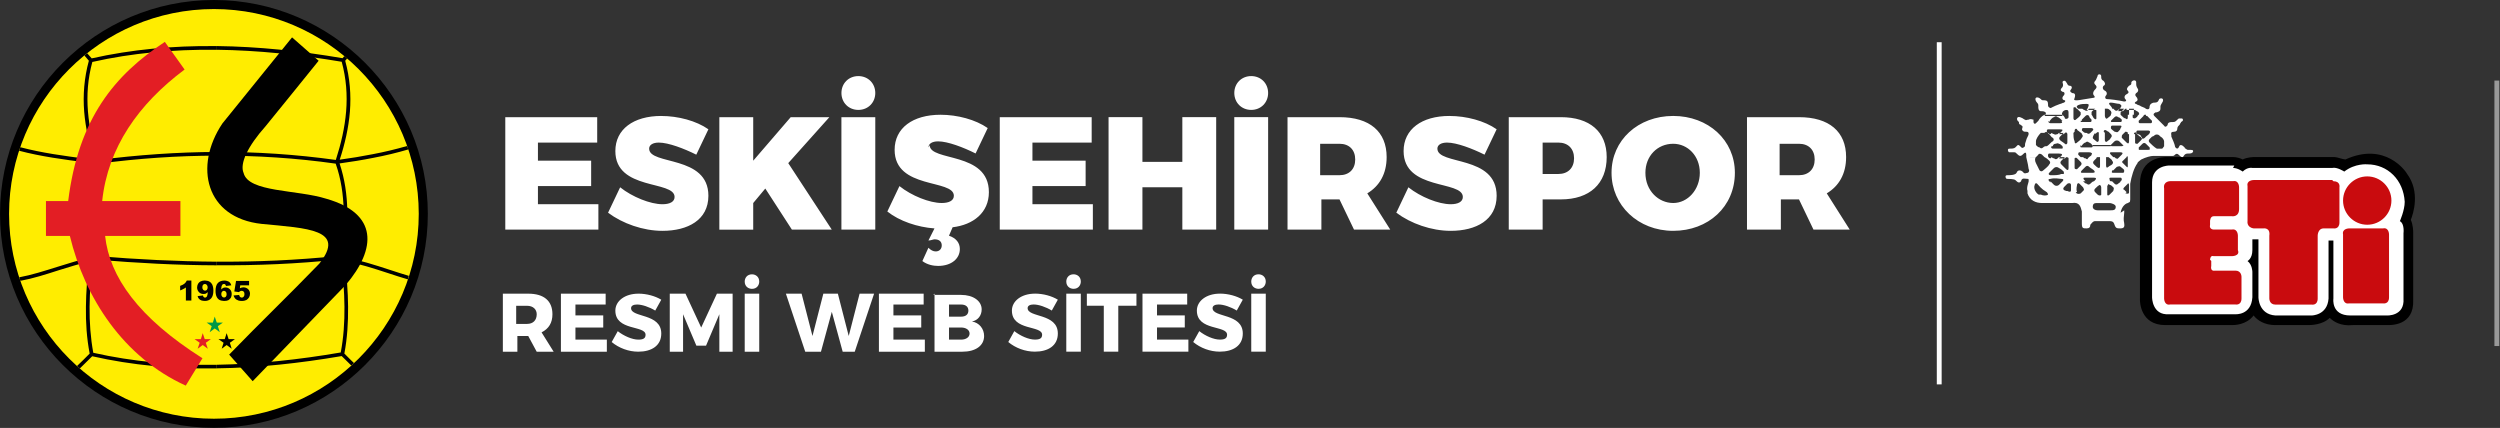 <svg version="1.2" xmlns="http://www.w3.org/2000/svg" viewBox="0 0 964 165" width="964" height="165">
	<rect x="0" y="0" width="964" height="165" fill="#333333" stroke="none"/>
	<style>
		.s0 { fill: #ffffff } 
		.s1 { fill: #ffed00 } 
		.s2 { fill: #000000 } 
		.s3 { fill: #c90b0e } 
		.s4 { fill: #e31e24 } 
		.s5 { fill: #009846 } 
		.s6 { opacity: .5;fill: #ffffff } 
	</style>
	<g id="Layer_x0020_1">
		<g id="_1725178816368">
			<path class="s0" d="m230.28 54.98v-9.8h-35.44v43.36h35.9v-9.79h-23.31v-6.99h20.52v-9.8h-20.52v-6.98h22.38zm24.71-10.27c-10.73 0-17.71 5.14-17.71 13.53 0 15.39 22.84 11.19 22.84 17.71 0 1.87-1.87 2.8-4.67 2.8-4.66 0-11.65-2.8-16.32-6.53l-4.66 9.8c5.59 4.19 13.52 6.99 20.97 6.99 9.8 0 17.72-4.19 17.72-13.52 0-15.86-22.85-11.66-22.85-18.18 0-1.41 1.41-2.33 3.73-2.33 3.73 0 9.8 2.33 14.45 4.66l4.67-9.79c-4.67-3.27-11.66-5.13-18.18-5.13zm50.35 43.83h15.39l-16.78-25.64 15.85-17.71h-14.91l-14.45 16.78v-16.78h-13.06v43.36h13.06v-10.26l4.66-5.59 10.26 15.85zm25.64-59.2c-3.72 0-6.52 2.79-6.52 6.52 0 3.72 2.8 6.52 6.52 6.52 3.73 0 6.53-2.8 6.53-6.52 0-3.73-2.8-6.52-6.53-6.52zm6.53 59.2v-43.36h-13.06v43.36zm20.51-31.7c0-1.4 1.4-2.33 3.72-2.33 3.73 0 9.8 2.33 14.45 4.67l4.67-9.8c-4.67-3.26-11.66-5.13-18.18-5.13-10.72 0-17.71 5.13-17.71 13.52 0 15.39 22.84 11.19 22.84 17.72 0 1.86-1.87 2.79-4.66 2.79-4.67 0-11.66-2.79-16.32-6.52l-4.67 9.8c4.67 3.72 11.65 6.05 18.18 6.52l-2.34 4.66c0.93 0 1.87-0.46 2.34-0.46 1.87 0 2.8 0.93 2.8 2.33 0 1.41-0.93 2.34-2.34 2.34q-1.4 0-2.8-1.41l-2.33 5.13c1.87 1.41 4.19 1.87 6.06 1.87 5.13 0 8.39-2.8 8.39-6.52 0-2.34-1.4-4.19-4.19-5.13l1.41-3.26c7.92-0.93 13.98-5.6 13.98-13.53 0-15.85-22.84-11.65-22.84-18.17l-0.46 0.92zm62.93-1.86v-9.8h-35.44v43.36h35.9v-9.79h-23.3v-6.99h20.51v-9.8h-20.51v-6.98h22.38zm48.01 33.56v-43.36h-13.05v17.25h-15.39v-17.25h-13.06v43.36h13.06v-16.32h15.39v16.32zm13.51-59.2c-3.73 0-6.52 2.79-6.52 6.52 0 3.72 2.8 6.52 6.52 6.52 3.73 0 6.52-2.8 6.52-6.52 0-3.73-2.79-6.52-6.52-6.52zm6.52 59.2v-43.36h-13.05v43.36zm32.64 0h14.45l-8.85-13.98c4.66-2.8 7.46-7.47 7.46-13.99 0-9.8-6.52-15.39-18.18-15.39h-20.04v43.36h13.06v-11.65h6.98l5.6 11.65h-0.47zm-12.58-21.45v-11.65h7.46c3.73 0 6.06 2.33 6.06 6.06 0 3.73-2.33 6.06-6.06 6.06h-7.46zm49.89-22.38c-10.73 0-17.71 5.14-17.71 13.53 0 15.39 22.84 11.19 22.84 17.71 0 1.87-1.87 2.8-4.67 2.8-4.66 0-11.65-2.8-16.32-6.53l-4.66 9.8c5.59 4.19 13.52 6.99 20.97 6.99 9.8 0 17.72-4.19 17.72-13.52 0-15.86-22.85-11.66-22.85-18.18 0-1.41 1.41-2.33 3.73-2.33 3.72 0 9.79 2.33 14.45 4.66l4.67-9.79c-4.67-3.27-11.66-5.13-18.18-5.13zm22.84 0.47v43.36h13.06v-11.65h6.99c11.19 0 17.71-6.06 17.71-16.32 0-9.8-6.52-15.39-17.71-15.39h-19.58zm13.06 9.8h6.06c3.72 0 6.06 2.33 6.06 6.05 0 3.73-2.34 6.06-6.06 6.06h-6.06v-11.65zm50.35-10.27c-13.52 0-23.78 9.33-23.78 21.92 0 12.58 10.26 22.38 23.78 22.38 13.52 0 23.78-9.32 23.78-22.38 0-12.58-10.26-21.92-23.78-21.92zm0 10.73c5.6 0 10.26 4.67 10.26 11.19 0 6.52-4.66 11.65-10.26 11.65-5.59 0-10.72-4.66-10.72-11.65 0-6.52 4.66-11.19 10.72-11.19zm53.61 33.1h14.46l-8.86-13.98c4.67-2.8 7.46-7.47 7.46-13.99 0-9.8-6.52-15.39-18.17-15.39h-20.05v43.36h13.06v-11.65h6.99l5.59 11.65h-0.46zm-12.58-21.45v-11.65h7.47c3.72 0 6.05 2.33 6.05 6.06 0 3.73-2.33 6.06-6.05 6.06h-7.47z"/>
			<path class="s0" d="m206.97 135.62h6.52l-4.66-7.46q4.2-2.1 4.19-6.99c0-5.13-3.26-7.93-9.32-7.93h-9.8v22.38h5.6v-6.06h4.19l3.26 6.06zm-7.93-10.72v-6.99h4.19c2.34 0 3.73 1.4 3.73 3.26 0 2.33-1.4 3.73-3.73 3.73zm34.5-6.99v-4.67h-17.25v22.38h17.71v-4.66h-12.11v-4.67h10.72v-4.66h-10.72v-4.2h11.65v0.47zm12.59-4.67c-5.13 0-8.85 2.8-8.85 6.53 0 7.93 11.65 5.59 11.65 9.32 0 1.4-0.93 1.87-2.8 1.87-2.33 0-5.59-1.41-7.92-3.26l-2.34 4.19c2.8 2.33 6.53 3.72 10.26 3.72 5.13 0 8.86-2.33 8.86-6.99 0-7.92-11.65-6.05-11.65-9.79 0-0.93 0.92-1.41 2.33-1.41 1.87 0 4.66 0.93 6.99 2.34l2.33-4.19c-2.33-1.41-5.6-2.34-8.86-2.34zm36.37 22.38v-22.38h-6.06l-6.06 13.06-6.06-13.06h-6.06v22.38h5.13v-14.45l5.13 12.12h3.73l5.13-12.12v14.45h5.13zm7.46-29.84c-1.87 0-2.8 1.41-2.8 2.8 0 1.87 1.41 2.8 2.8 2.8 1.87 0 2.8-1.41 2.8-2.8 0-1.87-1.41-2.8-2.8-2.8zm2.8 29.84v-22.38h-5.6v22.38zm36.83 0l7.46-22.38h-5.59l-4.19 16.32-4.19-16.32h-5.6l-4.19 16.32-4.19-16.32h-6.06l7.46 22.38h6.06l4.19-15.39 4.19 15.39h5.6-0.93zm26.57-17.71v-4.67h-17.25v22.38h17.71v-4.66h-12.12v-4.67h10.73v-4.66h-10.73v-4.2h11.66v0.47zm4.19-4.67v22.38h10.72c5.13 0 8.4-2.33 8.4-6.06 0-2.79-1.87-5.13-4.67-5.59 2.33-0.47 3.73-2.33 3.73-4.67 0-3.26-3.27-5.59-7.93-5.59h-10.73l0.47-0.47zm5.59 4.19h4.67c1.87 0 2.8 0.93 2.8 2.34 0 1.4-0.93 2.33-2.8 2.33h-4.67zm0 8.86h4.67c1.87 0 3.26 0.93 3.26 2.33 0 1.41-1.4 2.34-3.26 2.34h-4.67v-5.13zm33.11-13.06c-5.13 0-8.86 2.8-8.86 6.53 0 7.92 11.65 5.59 11.65 9.32 0 1.4-0.93 1.87-2.79 1.87-2.34 0-5.6-1.41-7.93-3.27l-2.33 4.2c2.79 2.33 6.52 3.72 10.26 3.72 5.13 0 8.85-2.33 8.85-6.99 0-7.92-11.65-6.06-11.65-9.79 0-0.93 0.93-1.41 2.33-1.41 1.87 0 4.67 0.93 6.99 2.34l2.33-4.19c-2.33-1.41-5.59-2.34-8.85-2.34zm14.91-7.46c-1.87 0-2.8 1.4-2.8 2.8 0 1.87 1.41 2.8 2.8 2.8 1.87 0 2.8-1.41 2.8-2.8 0-1.87-1.4-2.8-2.8-2.8zm2.8 29.84v-22.38h-5.6v22.38zm21.45-17.71v-4.67h-19.12v4.67h6.53v17.71h5.59v-17.71h6.52 0.47zm19.57 0v-4.67h-17.24v22.38h17.7v-4.66h-12.1v-4.67h10.71v-4.66h-10.71v-4.2h11.64v0.47zm12.58-4.67c-5.13 0-8.85 2.8-8.85 6.53 0 7.92 11.65 5.59 11.65 9.32 0 1.4-0.93 1.87-2.8 1.87-2.33 0-5.59-1.41-7.92-3.27l-2.34 4.2c2.8 2.33 6.53 3.72 10.26 3.72 5.13 0 8.86-2.33 8.86-6.99 0-7.92-11.65-6.06-11.65-9.79 0-0.93 0.92-1.41 2.33-1.41 1.87 0 4.66 0.93 6.99 2.34l2.33-4.19c-2.33-1.41-5.6-2.34-8.86-2.34zm14.92-7.46c-1.87 0-2.8 1.4-2.8 2.8 0 1.87 1.41 2.8 2.8 2.8 1.87 0 2.8-1.41 2.8-2.8 0-1.87-1.41-2.8-2.8-2.8zm2.8 29.84v-22.38h-5.6v22.38z"/>
			<g id="_1886272675296">
				<path fill-rule="evenodd" class="s1" d="m835.42 61.96c0 0-8.86-0.46-8.86 8.86v45.22c0 0-0.46 8.39 8.4 8.39h25.64c0 0 5.59 0.47 8.39-4.66 0 0 1.87 4.66 8.39 4.66h12.58c0 0 6.53 0.47 8.39-3.72 0 0 1.41 4.66 8.86 3.72h13.06c0 0 8.85 0.47 8.85-8.39v-26.1c0 0 0-3.27-0.92-4.67 0 0 4.19-9.32-0.93-17.25 0 0-7.47-12.12-22.85-4.66 0 0-2.79-1.41-4.19-1.41h-30.77c0 0-2.33 0-4.66 1.41 0 0-1.87-1.41-3.73-1.41h-25.64z"/>
				<path class="s2" d="m825.16 70.82c0-10.26 9.32-10.26 10.26-10.26h25.64c1.4 0 2.8 0.46 3.73 0.93 1.86-0.93 4.19-0.93 4.66-0.93h30.77c0.93 0 3.26 0.93 4.19 0.93 15.39-6.99 23.31 4.66 23.79 5.59 5.13 6.99 2.33 15.39 1.4 17.72 0.93 1.86 0.93 4.66 0.93 4.66v26.11c0.46 10.26-8.86 9.79-10.26 9.79h-13.06c-4.67 0.47-7.46-1.4-8.86-2.79-2.79 2.79-7.46 2.79-8.39 2.79h-12.58c-4.19 0-6.99-1.87-8.39-3.72-2.8 3.72-7.47 3.72-8.39 3.72h-25.64c-9.8 0-9.8-9.32-9.8-9.79v-45.23 0.47z"/>
				<path fill-rule="evenodd" class="s0" d="m819.1 81.08c0 0.46 0 0.46 0 0.93-0.46 3.73 0 3.26 0 4.19 0 0.46 0.46 1.87-1.4 1.87-1.41 0-1.87 0-2.34-1.41-0.46-1.4-0.93-1.4-2.79-1.4-1.87 0-3.73 0-4.67 0-0.93 0-1.4 0.93-1.87 1.4q0.01 1.4-1.4 1.41c-1.41 0-1.87 0-1.87-1.87 0-2.33 0-2.33 0-4.19v-0.47c-0.46-1.86-0.93-3.72-3.73-3.26-3.26 0-8.85 0-11.65 0-2.33 0-4.67-0.93-5.59-3.72h2.79-2.79c0 0 0-0.47 0-0.93-0.47-1.41 0.46-3.26 0.46-3.73 0-0.93 0-0.93-0.46-0.93-0.93 0-1.87-0.46-2.34 0.47 0 0.46-0.46 0.93-0.93 0.93-0.46 0-0.93-0.47-1.4-0.93-0.47-0.47-2.8-0.47-3.26-0.47-0.47 0-0.93-1.4 0-1.4 0.93 0 3.26 0 3.72-0.93 0.47-1.4 1.87-0.93 2.34-0.46 0.46 0.46 0.46 0.92 1.87 0.46 0.46 0 0.92-0.93 0.46-1.4 0-0.47-0.46-2.8-0.93-4.67 0-0.46 0-0.93 0-0.93 0-0.93-0.46-0.93-0.93-0.46-0.46 0.46-0.93 0.93-1.4 0.93-0.47 0-0.93-0.47-1.41-0.93-0.46-0.47-0.46-0.47-1.4-0.47-0.93 0-0.46 0-1.4 0-0.47 0-0.93-1.4 0-1.4 0.92 0 1.86 0 2.33-0.47 0.46-0.46 0.46-0.46 0.46-0.46l0.47-0.46c0.46 0 0.46 0 0.93 0.46l0.46 0.46c0.47 0.47 0.93 0 1.4-0.46v-0.46c0-0.47 0-0.47 0.47-1.87 0-0.47 0.93-1.87 0.93-2.34 0-0.46 0-0.93-0.93-0.93-0.93 0-0.93 0-1.4-0.46-0.47-0.46 0-0.93 0-1.4 0-0.47-0.47-0.47-0.93-0.93-0.47 0-0.47-0.47-0.47-0.93l-0.46-0.47c-0.47-0.46-0.47-1.86 0.93-1.4 1.4 0.46 1.4 0.93 1.87 0.93 0.46 0.46 0.46 0 1.4 0 0.93-0.47 1.4 0 1.87 0v0.46h-1.41 1.41v0.47c0 0.46 0.46 0.93 0.93 0.46 0 0 0.46-0.46 0.93-0.93 0.46-0.93 1.4-1.86 2.33-2.33h6.99c0.46 0.47 0.93 0.93 0.93 1.4 0.46 0.47 1.4 0 1.4-0.46v-0.46q0-0.7 0-1.41c0-0.93-0.47-0.93-0.93-0.93-0.46 0-1.4 0.47-1.4 0.93 0 0 0.46 0 0 0-0.47 0.47 0 0.93 0 1.41h-6.99c0.93-0.93 0.46-1.41 0.46-1.41 0 0-0.46-0.46-1.4-0.46 0 0 0 0-0.47 0h5.13-5.13c-0.46 0-0.92-0.47-0.92-1.41 0-0.46 0-0.46 0-0.93 0-0.46-0.47-0.92-0.47-0.92-0.46-0.47-0.93-1.41-0.46-1.87 0.46-0.47 1.4 0 1.86 0.46 0.47 0.47 0.47 0.47 1.41 0.47q1.4-0.01 1.4 1.4c0 0.93 0 0.93 0.47 1.4 0.46 0 0.46 0.47 0.93 0 0.92-0.46 1.86-0.92 3.26-1.4 0.46 0 0.93-0.46 1.4-0.46 0.93-0.47 0.47-0.93 0.47-0.93-0.93 0-1.41-0.93-0.47-1.87 0.47-0.47 0.47-1.41-0.46-1.41-0.93-0.46-0.93-0.92 0-1.86 0.46-0.93 0-1.41 0-1.87 0-0.47 0.93-0.93 1.4 0 0.47 0.46 0.47 1.4 1.41 1.4 0.92 0 0.92 0.93 0.46 1.41-0.46 0.46-0.46 0.92 0.46 1.4 0.93 0 1.41 0.46 0.93 1.87-0.46 0.93 0 0.93 0.93 0.93 0.93 0 2.8-0.47 6.06-0.93 0.93 0 0.93-0.47 0.47-0.93-0.47-0.47-0.47-1.41 0.46-2.33 0.93-0.93 0.46-1.41 0-1.87q-0.69-0.7 0-1.41c0.46-0.46 0.46-0.93 0.93-1.86 0-0.93 1.4-0.93 1.4 0 0 0.92 0 1.4 0.93 1.86 0.47 0.47 0.93 1.41 0 1.87-0.46 0.47-0.46 1.41 0.47 1.87 0.92 0.46 0.92 1.4 0.46 1.87-0.46 0.46-0.46 1.4 0.46 1.4 0.93 0 4.67 0.47 6.53 0.93 0.93 0 0.93-0.46 0.46-0.93-0.46-0.46-0.46-1.4 0.47-1.87 0.93-0.46 0.93-0.92 0.46-1.4-0.46-0.46-0.46-0.93 0.47-1.87 0.93-0.46 0.93-0.46 0.93-1.4 0.46-0.93 1.86-0.93 1.86 0 0 1.4 0 1.4 0.47 2.33 0.46 0.47 0.46 1.4-0.47 1.87q-0.69 0.69 0 1.4c0.47 0.47 0.93 1.41 0 1.87-0.93 0.47-0.46 0.93 0 0.93 0.47 0.47 1.41 0.47 1.87 0.93 0.93 0.46 1.41 0.46 1.87 0.93 0.93 0.46 1.4 0 1.4-0.47h2.34-2.34c0-0.46 0-1.4 1.41-1.86 1.87 0 1.87-0.47 2.33-1.41 0.47-0.46 1.87-0.46 1.4 0.93-0.46 0.93-0.92 1.4-0.92 1.87 0 0 0 0 0 0.46 0 0.93 0 1.41-1.41 1.87 0 0 0 0-0.46 0-0.93 0.47-0.93 0.93-0.47 1.41 0 0 0.47 0.46 0.93 0.92 0.93 0.93 1.87 1.87 2.34 2.34h-4.67 4.67l0.46 0.46c0.46 0.93 1.4 0 1.4-0.46 0-0.47 0.47-0.93 1.41-0.93 1.4 0 1.4 0 2.33-0.93 0.46-0.46 0.46-0.46 0.93-0.46 0.46 0 0.46 0 0.93 0 0.46 0.46 0.46 0.92-0.47 1.4 0 0.46-0.46 0.46-0.46 0.93h-1.87 1.87c-0.47 0.46-0.93 0.93-0.93 1.4q0.01 1.4-1.4 1.41c-1.41 0-0.93 0.92-0.93 1.4v0.46h-1.87 1.87c0.46 0.93 1.4 3.27 1.4 3.73 0 0.47 0.93 1.4 1.41 0.47 0.46-0.93 0.46-0.93 0.92-0.93 0.47 0 0.93 0.46 1.41 0.93 0 0 0 0.46 0.46 0.46h-9.32c0.47 0 0.47-0.46 0.93-0.93 0-0.93 0-1.4 0-1.87 0-0.46-0.46-1.4-1.4-1.87l-0.47-0.46c-0.46-0.47-1.4-0.47-1.87 0 0 0-0.46 0.46-0.93 0.46h-2.33c0.47-0.46 1.41-0.93 1.41-1.4 0.46-0.46 0-0.93-0.47-0.93-0.46 0-3.72 0-4.19 0-0.46 0-0.46 0.47-0.46 0.93 0 0.46 0.93 0.93 1.4 1.4 0 0 0.46 0 0.46 0.47q0.7 0.69 1.41 0c0 0 0 0 0.46-0.47h2.34c-0.47 0.47-0.47 0.47-0.93 0.93q-0.7 0.7 0 1.41c0.46 0.46 1.87 1.86 2.79 2.33 0 0 0 0 0.47 0h-3.26c0 0 0 0 0-0.47q-0.7-0.69-1.41-1.4-0.69-0.69-1.4 0-0.7 0.7-1.4 1.4c0 0 0 0 0 0.47 0 0.46 0 0.46 0.46 0.46 0.93 0 2.8 0 3.26 0 0.47 0 0.93-0.46 0.47-0.46h3.26q0.69 0 1.4 0h9.32c0.47 0.46 0.47 0.46 1.41 0.46 0.93 0 1.4 0 1.4 0.47 0 0.46-0.46 0.93-1.4 0.93-0.93 0-1.41 0-1.87 0.46-0.47 0.47-0.47 0.93-0.93 0.93-0.47 0-0.93-0.46-1.41-0.93q-0.68-0.69-1.4 0c-0.46 0.47-0.46 0.47-1.4 0.47-0.93 0-5.6 0-6.99 0-0.93 0-2.8 0.46-4.67 1.4-0.46 0.46-1.4 0.93-1.4 1.4-1.4 1.87-2.33 5.13-2.8 7.93h-2.33 2.33c0 0.47 0 0.93 0 0.93 0 1.4 0 2.8 0 3.26 0 0.93 0 1.41 0 1.87 0 1.4-0.46 0.93-0.93 1.4-0.46 0-2.33 0.93-2.79 3.73h-16.79 16.79l1.39-0.93zm-19.58-39.16c0 0 0 0 0 0.46 0 0.47 0 1.41 0 1.87h-0.47 0.47q0 0.69 0 1.4c0 0.47 0.46 0.93 0.93 0.47 0.46-0.47 1.4-0.93 1.87-1.87 0-0.46 0-0.46 0-0.93q-0.69-0.69-1.41-1.4h1.87-1.87c0 0-0.46 0-0.46-0.47-0.47 0-0.93-0.46-0.93 0.47zm3.26 0c0.47 0 0.47 0.46 0.93 0.46 0.46 0.47 1.4 0.47 1.4 0l0.47-0.46h2.33c-0.46 0.46-1.4 0.93-1.4 1.4 0 0 0 0.47 0 0.93 0.46 0.46 0.46 0.93 0.93 1.4 0.46 0.47 0.92 0.47 0.92 0 0-0.46 0-0.46 0-0.92h1.41-1.41c0-0.47 0-1.41 0-1.87 0-0.47 0-0.47-0.46-0.47 0 0-0.46 0-0.93 0h-2.33c0-0.46 0.46-0.46 0.46-0.93 0.47-0.93 0.47-1.4-0.46-1.4-0.93 0-2.33 0-3.26 0.46-0.93 0.47-0.47 0.93-0.47 0.93l0.47 0.47zm8.86 0c0 0 0 0 0 0.46 0 0.47 0 0.93 0 1.87v0.46c0 0.47 0.46 1.41 0.93 0.93 0.46-0.46 1.4-0.93 1.4-1.4h2.8-2.8c0-0.46 0.46-0.46 0-1.4-0.46-0.47-0.93-0.93-1.4-0.93h2.33l0.46 0.46q0.7 0.7 1.41 0l0.46-0.46c0.47 0 0.47-0.47 0.47-0.47 0.46-0.46 0.46-0.93-0.47-1.4-0.93 0-2.33-0.47-3.26-0.47q-1.39 0 0 1.41c0 0 0.46 0.46 0.46 0.93h-2.33c-0.46 0-0.46 0-0.93 0h0.47zm5.59 0h1.87q-0.69 0.69-1.4 1.4c0 0.47 0 0.93 0 0.93 0 0 0 0 0.46 0.46 0.47 0.47 0.93 0.93 1.4 0.93 0.47 0.47 0.93 0.47 0.93-0.46 0 0 0-0.47 0-0.93h1.87c0 0.46 0 0.46 0 0.93 0 0.46 0.47 0.46 0.93 0.46 0.47-0.46 0.93-0.46 0.93-0.93l0.46-0.46c0.47-0.46 0-0.46 0-0.93-0.46-0.46-0.92-0.46-1.4-0.93h4.19-4.19c-0.46 0-0.93 0-0.93 0h-2.33c0-0.93-0.47-0.46-0.93 0 0 0 0 0-0.46 0.47h-1.87l0.46-0.93zm8.86 2.33h0.93c0 0-0.47 0-0.47 0.46-0.46 0.47-1.4 1.41-1.87 1.87 0 0 0 0 0 0.47 0 0 0 0.46 0.47 0.46 0.46 0 3.73 0 4.19 0 0.46 0 0.46-0.46 0.46-0.46 0 0 0 0 0-0.47-0.46-0.46-1.4-1.4-1.86-1.87-0.47 0-0.47 0-0.47-0.46h5.13-5.13-0.46-0.93zm-3.26-2.33v0.46c0 0.47 0 0.93 0 1.87h-1.87c0-0.93 0-1.87 0-2.33h2.33zm-33.11 4.66c0 0.47 0.47 0.93 0.93 0.93 0.47 0 2.8 0 3.73 0 0.93 0 0.93-0.46 0.46-0.93h7.47c0 0.47 0 0.47 0.46 0.47 0.46 0 2.8 0 3.26 0 0.47 0 0.47-0.47 0.47-0.47h6.52-6.52v-0.46c-0.47-0.47-0.93-0.93-0.93-1.4q-0.69-0.71-1.41 0-0.69 0.68-1.4 1.4c0 0 0 0 0 0.46h-7.46c-0.47-0.46-1.41-1.4-1.87-1.4q-0.69-0.69-1.41 0c-0.46 0-1.4 0.93-1.86 1.87l-0.47-0.47zm24.25 0c0 0.47 0 0.47 0.46 0.47 0.47 0 2.8 0 3.27 0 0.46 0 0.46-0.47 0.46-0.47h2.33-2.33c0 0 0 0 0-0.46-0.46-0.47-0.93-0.93-1.4-0.93q-0.69-0.69-1.41 0-0.69 0.69-1.4 1.4zm-27.04 4.67c-0.93 0.93-1.87 2.33-1.87 3.26q0 0.7 0 1.4c0 0 0 0 0.46 0.47 0 0 0.47 0.46 0.93 0.46q0.7 0.7 1.4 0c0 0 0.47-0.46 0.93-0.46h2.34c-0.47 0.46 0 0.93 0.46 0.93 0.93 0 2.33 0 3.26 0 0.93 0 0.47-0.47 0.47-0.93-0.47-0.47-0.93-0.93-1.41-0.93-0.46-0.46-0.93 0-1.4 0-0.47 0-0.93 0.46-0.93 0.93h-2.33c0.93-0.47 1.87-1.87 2.33-1.87q0.69-0.69 0-1.4c-0.46 0-0.93-0.93-1.4-1.41 0 0-0.47 0-0.47-0.46q-0.69-0.71-1.4 0h-1.41zm4.19 0c0.46 0.46 0.93 0.46 0.93 0.46 0.46 0.47 0.92 0 1.4 0l0.46-0.46h1.87q-0.69 0.69-1.4 1.4-0.7 0.7 0 1.41c0.46 0.46 1.4 0.93 1.87 1.4 0.46 0.47 0.93 0 0.93-0.46 0-0.47 0-2.8 0-3.27 0-0.46-0.47-0.92-0.93-0.46l-0.47 0.46h-1.87c0.47-0.46 0.93-0.92 0.93-0.92 0.47-0.47 0.93-0.93-0.46-0.93-1.41 0-4.19 0-4.67 0-0.46 0-0.46 0.46-0.46 0.93 0.46 0.46 0.93 0.92 1.4 0.92l0.47-0.46zm8.39 0c0 0.93 0 2.33 0.46 3.26 0 0.93 0.47 0.93 0.93 0.47 0.47-0.47 1.41-0.93 1.87-1.87q0.69-0.7 0-1.41c0-0.46-0.46-0.46-0.93-0.93h0.93-0.93c-0.46-0.46-0.93-0.46-0.93-0.92-0.46-0.47-0.93 0-0.93 0.46 0 0 0 0 0 0.46l-0.46 0.47zm4.66 0c0 0 0 0 0.47 0q0.7 0.69 1.4 0h1.87-1.87c0.47-0.47 0.47-0.47 0.93-0.93 0.47-0.46 0-0.93-0.46-0.93-0.47 0-2.8 0-3.26 0-0.47 0-0.47 0.47-0.47 0.93 0.47 0.46 0.93 0.93 1.4 0.93zm3.73 0c-0.46 0.46-0.93 1.4-0.93 1.87 0 0.46 0.93 0.93 1.41 1.4 0.46 0.47 0.92 0 0.92-0.46 0-0.47 0-1.87 0-2.8 0-0.46-0.46-0.46-0.92 0 0 0 0 0-0.47 0.46v-0.46zm3.73 0q0 1.4 0 2.8c0 0.46 0.46 0.93 0.93 0.46 0.46-0.46 0.92-0.46 1.4-1.4q0.69-0.7 0-1.41c0 0-0.46-0.46-0.93-0.93h2.33c0.47 0 0.93 0.47 1.41 0 0.46-0.46 0.93-0.92 0.93-1.4 0.46-0.46 0.46-0.93 0-0.93-0.47 0-2.8 0-3.27 0-0.46 0-0.46 0.47-0.46 0.93 0 0.46 0.93 0.93 1.4 1.4h-2.33c-0.46 0-0.46-0.46-0.93-0.46-0.46-0.46-0.93 0-0.93 0.46l0.47 0.47zm7.46 0l-0.46 0.46c-0.47 0.47-0.47 0.47-0.47 1.41 0.47 0.46 1.4 1.4 1.87 1.87 0.46 0.46 0.93 0.46 0.93-0.47 0-0.46 0-2.33 0-2.8h2.33c0 0.93 0 2.8 0 3.27 0 0.46 0.47 0.46 0.93 0.46q0.69-0.69 1.4-1.4 0.71-0.7 0-1.41c0-0.46-0.92-0.93-1.4-0.93h0.46-0.46l-0.46-0.46c-0.47-0.47-0.93 0-0.93 0.46h-2.34v-0.46c0-0.47-0.93-0.47-0.93-0.47-0.46 0.47-0.46 0.47-0.92 0.93l0.46-0.46zm-16.78 4.66c0 0.47-0.47 0.93 0.46 0.93 0.93 0 2.8 0 3.73 0 0.46 0 0.46-0.46 0.46-0.93h6.99c0 0.47 0 0.47 0.93 0.47 0.93 0 2.33 0 3.26 0 0.46 0 0.93-0.47 0.46-0.47h1.41-1.41q-0.68-0.69-1.4-1.4c-0.46-0.46-1.4-0.46-1.87 0q-0.69 0.7-1.4 1.4c0 0 0 0 0 0.47h-6.99c0-0.47-0.93-1.4-1.4-1.4q-0.69-0.71-1.41 0c-0.46 0-1.4 0.92-1.4 1.4l-0.47-0.47zm-19.59 4.67h2.34c-0.47 0.46-0.47 1.4 0 2.33q0.7 1.4 1.4 2.8 0.7 0.7 1.41 0c0.46-0.46 1.86-1.4 2.33-2.33q0.69-0.7 0-1.41c-0.47-0.46-0.93-0.92-1.87-1.4h1.4-1.4c-0.46-0.46-0.93-0.93-0.93-0.93-0.46-0.46-1.4-0.46-1.4 0-0.47 0.47-0.47 0.47-0.93 0.93h-2.33zm8.4 0c0.46 0.46 0.46 0.46 0.93 0.46q0.69 0.7 1.4 0l0.46-0.46h2.34q-0.69 0.69-1.41 1.4-0.69 0.7 0 1.41c0.47 0.46 1.41 1.4 1.87 1.87 0.47 0.46 0.93 0.46 0.93-0.47 0-0.93 0-2.8 0-3.72h0.46-0.46c0-0.47-0.93-0.47-0.93-0.47 0 0 0 0-0.46 0.47h-2.34c0.47-0.47 0.47-0.47 0.93-0.93 0.47-0.47 0.47-0.93-0.93-0.93-0.93 0-3.26 0-3.72 0-0.47 0-0.47 0.46-0.47 0.93 0 0.46 0.47 0.93 0.93 0.93l0.47-0.47zm8.85 0c0 0 0 0 0 0.46 0 1.41 0 3.27 0 3.73 0 0.47 0.47 0.47 0.93 0.47q0.7-0.7 1.41-1.41 0.69-0.69 0-1.4-0.69-0.7-1.41-1.41h1.87-1.87c-0.46-0.46-0.93 0-0.93 0v-0.46zm3.26 0c0.47 0.46 0.47 0.46 0.93 0.46 0.47 0.47 0.93 0.47 0.93 0l0.47-0.46c0.46-0.46 0.93-0.46 0.93-0.93 0.46-0.46 0-0.93-0.93-0.93-0.47 0-2.8 0-3.73 0-0.46 0-0.46 0.47-0.46 0.93 0.46 0.47 0.93 0.93 0.93 0.93h0.92zm5.6 0c0 0-0.47 0-0.47 0.46-0.46 0.47-0.92 0.93-0.92 0.93q-0.7 0.7 0 1.41c0.46 0.46 1.4 1.4 1.86 1.4 0.47 0 0.47-0.46 0.47-0.93 0-0.46 0-2.33 0-2.79v-0.47h2.33v0.47q0 2.1 0 2.79c0 0.93 0.47 0.93 0.93 0.47 0.47-0.47 0.93-0.47 1.4-0.93q0.71-0.7 0-1.41c0-0.46-0.92-0.92-1.4-1.4 0 0 0 0-0.46 0h-0.47-2.33-0.47-0.46zm6.52 0l0.47 0.46c0.46 0 0.46 0.47 0.93 0l0.46-0.46h1.4-1.4c0.47-0.46 0.93-0.93 0.93-0.93 0.46-0.46 0.46-0.93-0.46-0.93-0.93 0-2.8 0-3.73 0-0.47 0-0.47 0.47 0 0.93 0.46 0.47 0.46 0.47 0.93 0.93h0.46zm4.67 0q-0.7 0.69-1.41 1.4c-0.46 0.47-0.46 0.47 0 0.93 0.47 0.47 1.41 1.41 1.41 1.41 0.46 0.46 0.46 0 0.46-0.47 0-0.46 0-2.79 0-3.26 0-0.46-0.46-0.46-0.46 0zm-29.37 9.32q0.7 0.7 1.41 1.41c0.46 0.46 1.4 0.46 1.86 0q0.7-0.7 1.41-1.41c0.46-0.46 0.46-0.93-0.47-0.93-0.93 0-2.33-0.46-4.19 0-0.93 0-0.93 0.47-0.46 0.93 0 0 0 0 0.46 0.47v-0.47zm9.32 0h3.26c0.47 0.47 0.93 0.93 1.41 0.93q0.7 0.69 1.4 0c0.47-0.46 0.93-0.93 1.41-0.93l0.46-0.46c0.47-0.47 0.47-0.93-0.46-0.93-0.93 0-1.87 0-3.73 0-0.46 0-0.46 0.46 0 0.93 0 0 0 0 0.46 0.46h-3.26-0.93zm6.99 0h7.46c0.47 0.47 0.93 0.93 0.93 0.93q0.7 0.69 1.41 0c0.46-0.46 0.93-0.46 0.93-0.93l0.46-0.46c0-0.47 0-0.93-0.46-0.93-0.47 0-2.8 0-3.73 0-0.93 0-0.46 0.46-0.46 0.93 0 0 0 0.46 0.46 0.46h-7.46zm7.46-4.19c0 0.47-0.46 0.93 0.47 0.93 0.93 0 2.8 0 3.72 0 0.47 0 0.47-0.46 0.47-0.93 0-0.46-0.93-0.93-1.4-1.4-0.47-0.47-0.93 0-1.41 0q-0.69 0.69-1.4 1.4h-0.47zm-7.46 0.93c0.93 0 0.93-0.46 0.47-0.93-0.47-0.46-1.41-0.93-1.87-1.4q-0.69-0.71-1.41 0-0.69 0.69-1.4 1.4c-0.47 0.47-0.47 0.93 0 0.93 1.87 0 2.8 0 3.73 0h0.46zm-11.65 0.46c0.93 0 0.46-0.46 0.46-0.92-0.46-0.47-0.93-0.93-1.87-1.41-0.46-0.46-1.4-0.46-1.87 0-0.46 0.47-1.4 1.41-1.86 1.87-0.47 0.46 0 0.93 0.46 0.93 1.87 0 3.26 0 4.19-0.47h0.47zm-8.39 7.93c0.92 0.47 2.33 0.47 2.79 0h19.12c0.46 0.47 1.4 0.47 1.4 0 0-0.93 0-2.33 0-2.8 0-0.46-0.46-0.92-0.46-0.92-0.47 0-1.41 0.92-1.87 1.4q-0.69 0.69 0 1.4c0.46 0.47 0.46 0.47 0.93 0.93h-19.12c0 0 0-0.46-0.46-0.93-2.33-1.4-2.8-2.33-3.73-3.26-0.46-0.46-0.93 0-0.93 0.47-0.46 0.92 0 2.33 0.93 3.26 0.47 0.46 0.47 0.46 0.93 0.46h0.47zm25.64 0c0 0.47 0.46 0.47 0.92 0q0.7-0.7 1.41-1.4c0-0.47 0.46-0.93 0-1.41-0.47-0.46-0.93-0.93-1.41-0.93-0.46-0.46-0.46-0.46-0.92 0.47q0 1.4 0 2.8v0.46zm6.99-0.46c0.47 0 1.41 0.46 1.41-0.47q0-1.4 0-2.79c0-0.47-0.47-0.93-0.47-0.47q-0.69 0.7-1.4 1.4c-0.46 0.47-0.46 0.93 0 0.93 0.46 0.47 0.46 0.47 0.93 0.93zm-19.11-0.47c0 0.47 0.93 0.93 1.87 0.47 0.46-0.47 0.46-0.47 0.92-0.93 0.47-0.47 0.47-0.47 0-1.41-0.46-0.46-1.4-1.4-1.4-1.4-0.46-0.46-0.93 0-0.93 0.46 0 0.47-0.46 1.41 0 2.8h-0.46zm-3.26-0.46c0.92 0.46 1.4 0.46 1.4-0.47 0-0.46 0-0.46 0-1.86 0-0.47-0.46-0.93-1.4-0.47-0.47 0.47-0.47 0.47-0.93 0.93-0.47 0.46-0.93 0.93-0.47 1.4 0.47 0.47 0 0 0.93 0.47zm16.32 7.46c1.4 0 2.33 0 2.33-1.4 0-0.93-1.87-1.41-2.33-1.41-0.93 0-4.2 0-5.14 0q-1.39 0-1.4 1.41c0 0.93 0.93 1.4 1.87 1.4h5.13z"/>
				<path fill-rule="evenodd" class="s0" d="m861.06 64.76c1.87 0 3.73 1.4 3.73 1.4 1.86-1.86 3.72-1.4 3.72-1.4h30.77c1.87-0.46 4.67 1.4 4.67 1.4 4.19-3.26 8.86-2.79 8.86-2.79 7.92 0 13.98 6.06 14.45 14.45 0 3.26-1.87 7.46-1.87 7.46 1.87 0.93 1.4 4.67 1.4 4.67v25.17c0.47 6.99-6.52 6.53-6.52 6.53h-13.99c-7.46 0-6.52-6.53-6.52-6.53v-22.38h-1.87v22.38c-0.46 6.53-6.52 6.53-6.52 6.53h-13.99c-6.52-0.47-6.52-6.99-6.52-6.99v-22.38h-2.34v4.19c0 3.26-1.87 4.19-1.87 4.19 1.87 1.41 1.87 4.19 1.87 4.19v9.8c-0.46 6.99-6.52 6.52-6.52 6.52h-25.64c-6.52 0.47-6.52-6.52-6.52-6.52v-44.29c0-6.53 6.52-6.53 6.52-6.53h25.18l-0.47 0.93z"/>
				<path fill-rule="evenodd" class="s3" d="m918.88 88.07c2.33-0.47 2.33 2.33 2.33 2.33v24.25c0 2.8-2.33 2.33-2.33 2.33h-13.06c-2.34 0.47-2.34-2.33-2.34-2.33v-24.25c-0.46-2.33 2.34-2.33 2.34-2.33zm-66.68 12.12q0 0 0-0.03l-0.01-0.01zm0-0.03l0.46 0.46v1.87c-0.47 2.33 1.4 1.87 1.4 1.87h7.93c2.33 0 2.33 2.33 2.33 2.33v8.39c0 2.8-2.33 2.33-2.33 2.33h-25.18c-2.33 0.47-2.33-2.33-2.33-2.33v-42.42c-0.46-2.8 2.33-2.8 2.33-2.8h24.25c2.33-0.47 2.33 2.33 2.33 2.33v8.39c0 3.27-2.79 2.8-2.79 2.8h-6.99c-1.41 0-1.41 1.87-1.41 1.87v1.4c-0.46 1.87 1.41 1.87 1.41 1.87h6.99c2.33-0.46 2.33 2.34 2.33 2.34v5.59c0.93 2.33-2.33 2.33-2.33 2.33h-6.99c-1.3-0.43-1.4 1.14-1.41 1.38zm47.56-30.28c2.8 0 2.33 2.33 2.33 2.33v13.53c0 2.79-2.33 2.33-2.33 2.33h-3.73c-2.33 0-2.33 2.8-2.33 2.8v24.24c0 2.8-2.33 2.34-2.33 2.34h-13.99c-2.33 0-2.33-2.34-2.33-2.34v-24.24c0.46-3.27-2.34-2.8-2.34-2.8h-3.72c-2.8-0.47-2.34-2.8-2.34-2.8v-13.52c-0.46-2.33 2.34-2.33 2.34-2.33h30.3zm3.72 7.46c0-5.13 4.2-9.32 9.33-9.32 5.13 0 9.32 4.19 9.32 9.32 0 5.13-4.19 9.32-9.32 9.32-5.13 0-9.33-4.19-9.33-9.32z"/>
			</g>
			<path fill-rule="evenodd" class="s0" d="m746.83 148.22h1.87v-131.94h-1.87z"/>
			<g id="_989677904">
				<g>
					<path fill-rule="evenodd" class="s2" d="m82.49 164.96c45.42 0 82.48-37.06 82.48-82.48 0-45.41-37.06-82.48-82.48-82.48-45.41 0-82.48 37.07-82.48 82.48 0 45.42 37.07 82.48 82.48 82.48z"/>
					<path fill-rule="evenodd" class="s1" d="m82.49 3.49c43.52 0 78.98 35.48 78.98 78.99 0 43.52-35.46 78.98-78.98 78.98-43.51 0-78.99-35.46-78.99-78.98 0-43.51 35.48-78.99 78.99-78.99z"/>
					<path fill-rule="evenodd" class="s2" d="m83.63 17.76c15.96 0.2 32.19 1.9 48.46 4.68l0.69-0.8q0.54 0.45 1.07 0.91l-0.74 0.87c1.81 6.64 2.32 13.19 1.81 19.67-0.52 6.23-1.92 12.36-3.92 18.48q6.39-0.86 12.72-2.11 6.75-1.28 13.27-3.17 0.24 0.67 0.45 1.33c-4.46 1.31-8.91 2.38-13.48 3.24-4.27 0.87-8.64 1.54-13.02 2.16 4.06 12.15 3.24 24.15 1.95 36.2 5.81 1.08 11.59 2.93 17.29 4.79 2.52 0.82 4.99 1.64 7.46 2.36l-0.41 1.34c-2.47-0.71-4.99-1.54-7.51-2.37-5.51-1.81-11.12-3.61-16.74-4.69 0.72 5.92 1.19 11.79 1.24 17.61 0.05 6.12-0.31 12.15-1.44 18.07q1.32 1.32 2.58 2.58 0.57 0.54 1.14 1.09-0.52 0.48-1.04 0.96-0.55-0.55-1.08-1.08-1.33-1.26-2.63-2.58c-16.25 2.77-32.29 4.52-48.09 4.73v-1.36q-0.03 0-0.06 0v-0.02c15.71-0.26 31.67-1.96 47.79-4.74 1.09-5.77 1.49-11.69 1.43-17.66-0.05-5.92-0.55-11.9-1.28-17.87-0.52-0.11-1.09-0.16-1.6-0.26-15.42 1.64-30.84 2.26-46.28 2.17v-1.38q-0.03 0-0.06 0v-0.02q-0.02 0 0.06 0c15.4 0.11 30.84-0.57 46.23-2.16h0.21c0.47 0.05 0.93 0.16 1.39 0.21 1.29-12 2.12-23.94-2.05-35.84-15.24-2.16-30.52-3.13-45.8-3.09v-1.42q-0.02 0-0.03 0v-0.01q22.94-0.09 45.88 3.09c2-6.18 3.45-12.42 3.97-18.7 0.52-6.33 0.05-12.72-1.7-19.15-16.16-2.72-32.26-4.43-48.12-4.63v-1.42q-0.02 0-0.03 0v-0.01zm-0.03 124.28v-1.37c-0.25 0-0.53 0-0.77 0-15.91 0.16-31.56-1.18-46.86-4.64-1.07-5.82-1.48-11.74-1.43-17.76 0.05-5.87 0.57-11.85 1.29-17.77 0.5-0.14 1.07-0.25 1.59-0.36 15.39 1.29 30.83 2.12 46.24 2.17v-0.02q-0.03 0-0.06 0v-1.38c-15.33-0.11-30.7-0.88-46.14-2.16l-0.1-0.05-0.11 0.05c-0.46 0.1-0.93 0.15-1.39 0.25-1.29-11.99-2.11-23.94 2.06-35.89 15.24-2 30.53-3.09 45.72-3.09v-0.01q-0.02 0-0.03 0v-1.42c-15.16 0.05-30.45 1.14-45.74 3.09-2.01-6.19-3.45-12.42-3.96-18.7-0.51-6.32-0.06-12.65 1.69-19.09 15.3-3.45 31.16-4.85 47.22-4.69 0.25 0 0.57 0 0.82 0v-0.01q-0.02 0-0.03 0v-1.42q-0.36 0-0.79 0c-16.11-0.15-32.07 1.28-47.47 4.74l-1.74-1.98q-0.54 0.43-1.07 0.86l1.72 2.03c-1.8 6.64-2.32 13.18-1.8 19.67 0.52 6.23 1.91 12.41 3.92 18.54-0.93-0.11-1.81-0.26-2.74-0.36-8.8-1.13-17.61-2.32-25.81-4.5q-0.23 0.68-0.45 1.36c8.33 2.21 17.21 3.39 26.06 4.52 1.04 0.16 2.02 0.25 2.99 0.41-4.07 12.15-3.24 24.21-1.95 36.3-4.12 0.93-8.2 2.27-12.26 3.51-5.09 1.59-10.07 3.19-14.8 4.06q0.22 0.68 0.45 1.35c4.82-0.87 9.74-2.45 14.76-4.07 3.85-1.19 7.82-2.43 11.69-3.4-0.67 5.87-1.13 11.68-1.19 17.46-0.1 6.13 0.31 12.15 1.44 18.07q-1.33 1.32-2.58 2.58-1.16 1.1-2.3 2.21 0.53 0.48 1.07 0.94l0.02 0.01c0.77-0.75 1.49-1.46 2.21-2.18 0.87-0.83 1.7-1.65 2.57-2.53 15.45 3.51 31.26 4.89 47.27 4.69q0.45 0 0.83 0v-0.03q-0.03 0-0.06 0.01z"/>
				</g>
				<path fill-rule="evenodd" class="s4" d="m63.55 16.16c-19.38 12.75-33.33 29.57-37.26 61.38h-8.57v0.2 0.22 0.2 0.21 0.2 0.2q0 5.99 0 11.99v0.21q4.57 0 9.22 0c5.76 23.94 20.7 46.86 44.69 57.72q3.26-5.23 6.44-10.55c-24.82-15.71-35.84-31.46-37.54-47.17h29.04c0-4.53 0-8.96 0-13.44h-30.17c2.21-20.7 14-37.43 31.78-50.72l-7.62-10.66z"/>
				<path fill-rule="evenodd" class="s2" d="m112.62 14.41q-13.45 16.61-26.87 33.21c-11.08 16.53-6.5 36.41 15.19 38.72 17.55 1.7 32.69 2.06 22.18 15.33-12.56 12.98-22.18 22.1-34.76 35.07 3.04 3.4 6.03 6.85 9.07 10.25 11.94-12.36 23.94-24.76 35.89-37.12 11.94-14.01 12.46-27.5-7.41-33.21-11.33-3.6-30.07-2.42-31.97-9.94-1.6-3.65 1.64-10.39 8.44-18.01 6.85-8.45 13.7-16.84 20.49-25.29-3.4-3.04-6.8-6.02-10.25-9.01z"/>
				<path fill-rule="evenodd" class="s2" d="m86.41 114.71c0.25 0 0.52-0.1 0.67-0.3q0.3-0.32 0.3-0.93 0-0.65-0.3-0.99c-0.21-0.2-0.42-0.35-0.72-0.35v-0.01c-0.31 0-0.52 0.1-0.72 0.35q-0.32 0.32-0.31 0.93 0 0.61 0.31 0.93c0.2 0.26 0.41 0.37 0.72 0.37q-0.02 0 0.05 0zm0.56-3.86q0.99 0 1.7 0.72 0.68 0.69 0.67 1.85 0 0.71-0.3 1.34c-0.25 0.42-0.57 0.72-0.97 0.99-0.47 0.2-0.98 0.3-1.6 0.3q-0.07 0-0.11 0c-0.72-0.05-1.29-0.16-1.75-0.41-0.42-0.25-0.83-0.66-1.09-1.23-0.26-0.57-0.41-1.29-0.41-2.26 0-1.34 0.3-2.38 0.87-2.99 0.57-0.61 1.34-0.93 2.38-0.97v-0.02c0.61 0 1.07 0.1 1.43 0.25q0.55 0.17 0.88 0.57c0.25 0.31 0.41 0.61 0.52 1.03l-2.06 0.26q-0.08-0.47-0.31-0.62-0.15-0.17-0.46-0.16v0.01q-0.55-0.01-0.77 0.51c-0.16 0.21-0.26 0.78-0.31 1.6 0.2-0.25 0.52-0.47 0.77-0.57q0.15-0.08 0.31-0.16v0.01q0.23-0.07 0.61-0.05zm9.07-2.52v1.69h-3.4l-0.15 1.13c0.2-0.1 0.47-0.2 0.67-0.25 0.2-0.05 0.46-0.1 0.66-0.1q1.15 0.01 1.86 0.71 0.7 0.7 0.72 1.7c0 0.52-0.11 0.98-0.36 1.45-0.26 0.41-0.63 0.77-1.04 1.03-0.46 0.2-1.03 0.36-1.75 0.36-0.46 0-0.93-0.05-1.29-0.16-0.3-0.1-0.62-0.25-0.87-0.41q-0.39-0.29-0.63-0.67c-0.15-0.2-0.3-0.52-0.41-0.88l2.17-0.2c0.05 0.31 0.14 0.57 0.36 0.77q0.29 0.24 0.66 0.25c0.31 0 0.52-0.1 0.72-0.36q0.3-0.29 0.3-0.98 0-0.68-0.3-0.97-0.32-0.3-0.77-0.3-0.32 0-0.57 0.14-0.23 0.07-0.47 0.36l-1.8-0.25 0.66-4.06zm-16.23 5.91c0.16-0.26 0.26-0.83 0.31-1.6-0.25 0.26-0.52 0.41-0.77 0.57-0.11 0.06-0.2 0.06-0.31 0.11v-0.01q-0.24 0.06-0.62 0.05c-0.67 0-1.24-0.2-1.7-0.72-0.46-0.46-0.72-1.08-0.72-1.8 0-0.52 0.16-0.98 0.36-1.4q0.37-0.61 0.97-0.92c0.47-0.21 0.98-0.36 1.6-0.36 0.05 0 0.05 0 0.1 0l0.01 0.01c0.72 0.05 1.29 0.16 1.7 0.41q0.69 0.37 1.13 1.23c0.25 0.57 0.41 1.34 0.41 2.26 0 1.34-0.3 2.37-0.87 2.99-0.57 0.62-1.34 0.98-2.37 0.98v-1.29c0.36 0 0.61-0.2 0.77-0.51zm-0.05-2.46q0.3-0.38 0.31-0.98c0-0.36-0.11-0.72-0.31-0.93-0.21-0.26-0.46-0.36-0.72-0.36q0.01 0-0.05 0c-0.25 0-0.52 0.1-0.67 0.3q-0.3 0.31-0.3 0.92c0 0.47 0.1 0.77 0.3 0.98 0.21 0.26 0.42 0.36 0.72 0.36v0.01c0.31 0 0.52-0.1 0.72-0.3zm-5.97-3.61v7.72h-2.12v-5.04c-0.35 0.25-0.66 0.46-1.03 0.61-0.31 0.21-0.72 0.36-1.18 0.52v-1.75c0.72-0.26 1.29-0.52 1.64-0.83 0.42-0.36 0.72-0.72 0.93-1.23zm5.24 6.58c-0.21 0-0.36-0.09-0.46-0.2q-0.24-0.16-0.31-0.62l-2.06 0.25q0.15 0.64 0.52 1.04 0.33 0.38 0.88 0.61c0.36 0.11 0.82 0.21 1.39 0.21q0.06 0 0.05 0v-1.29z"/>
				<g>
					<g>
						<path fill-rule="evenodd" class="s4" d="m78.17 128.46l0.78 2.32h2.36l-1.95 1.39 0.77 2.31-1.96-1.44-1.96 1.44 0.78-2.31-1.96-1.39h2.42z"/>
						<path fill-rule="evenodd" class="s2" d="m87.39 128.46l0.77 2.32h2.42l-1.95 1.39 0.71 2.31-1.95-1.44-1.91 1.44 0.73-2.31-1.96-1.39h2.41z"/>
					</g>
					<path fill-rule="evenodd" class="s5" d="m82.8 122.07l0.78 2.32h2.37l-1.96 1.39 0.77 2.32-1.96-1.45-1.95 1.45 0.78-2.32-1.96-1.39h2.41z"/>
				</g>
			</g>
			<path fill-rule="evenodd" class="s6" d="m961.85 133.43h1.87v-102.36h-1.87z"/>
		</g>
	</g>
</svg>